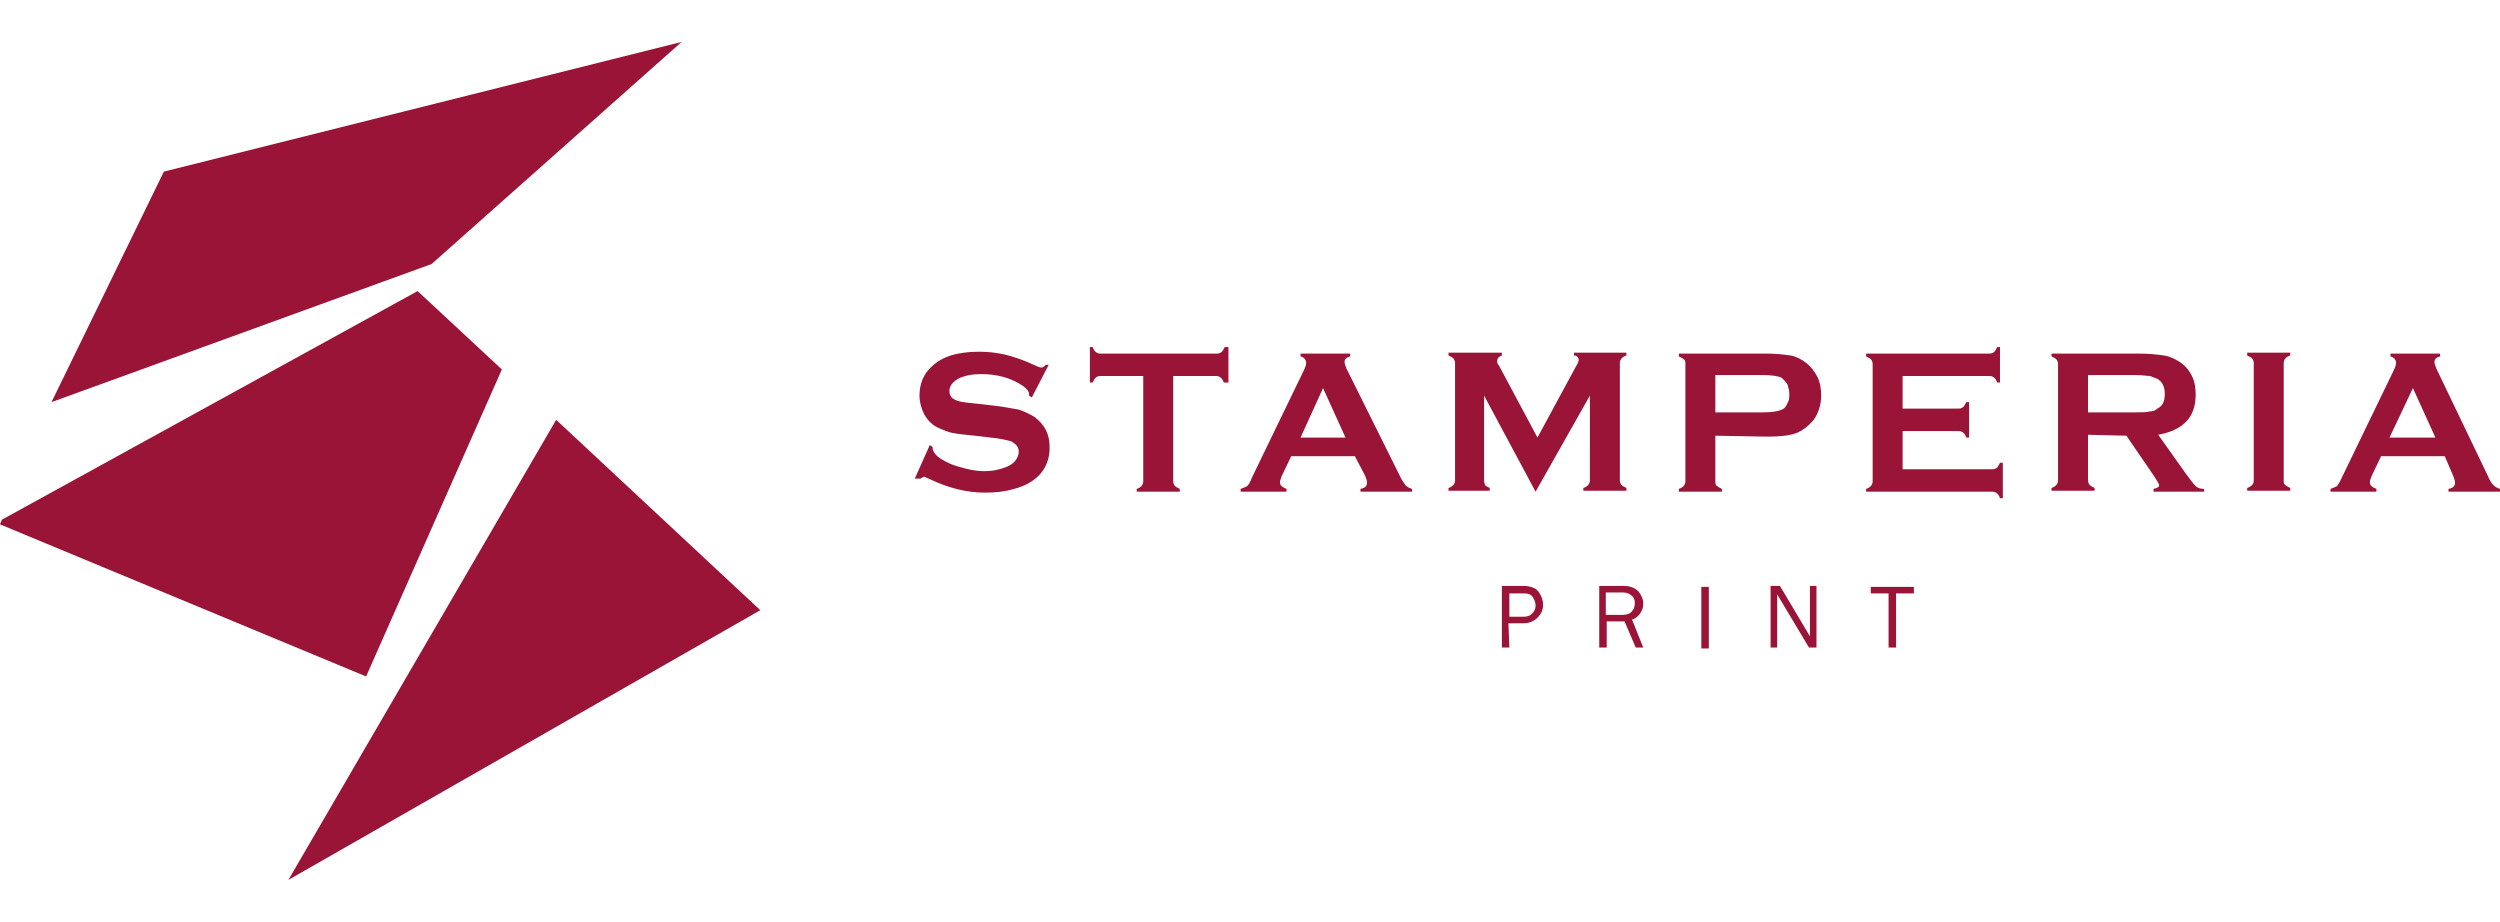 <?xml version="1.0" encoding="UTF-8"?> <svg xmlns="http://www.w3.org/2000/svg" width="179" height="66" viewBox="0 0 179 66" fill="none"> <g clip-path="url(#clip0)"> <path d="M75.086 26.118L73.879 28.457L73.678 28.323C73.678 28.256 73.678 28.256 73.678 28.189C73.678 28.056 73.544 27.855 73.276 27.655C72.404 27.053 71.399 26.786 70.259 26.786C69.723 26.786 69.254 26.853 68.918 26.987C68.65 27.053 68.382 27.254 68.248 27.387C68.047 27.588 67.98 27.788 67.98 27.989C67.98 28.39 68.181 28.59 68.65 28.724C68.851 28.791 69.388 28.858 70.125 28.924L71.265 29.058C71.935 29.125 72.472 29.258 72.941 29.325C73.343 29.459 73.745 29.659 74.081 29.86C74.416 30.127 74.684 30.394 74.885 30.795C75.086 31.196 75.153 31.597 75.153 32.065C75.153 32.733 74.952 33.401 74.483 33.935C74.081 34.403 73.41 34.804 72.606 35.004C71.935 35.205 71.265 35.272 70.527 35.272C69.186 35.272 67.913 34.938 66.639 34.336C66.371 34.203 66.17 34.136 66.17 34.136C66.103 34.136 66.036 34.203 65.901 34.27H65.499L66.572 31.864L66.773 31.998C66.773 32.065 66.773 32.065 66.773 32.065C66.773 32.265 66.907 32.465 67.108 32.666C67.444 32.933 67.913 33.2 68.583 33.401C69.254 33.601 69.857 33.735 70.46 33.735C71.131 33.735 71.667 33.601 72.136 33.401C72.404 33.267 72.606 33.134 72.74 32.933C72.874 32.733 72.941 32.532 72.941 32.332C72.941 31.998 72.74 31.797 72.404 31.597C72.136 31.53 71.667 31.396 70.93 31.33L69.79 31.196C69.052 31.129 68.516 31.062 68.181 30.995C67.846 30.929 67.578 30.795 67.242 30.662C66.773 30.461 66.438 30.127 66.17 29.659C65.969 29.258 65.835 28.791 65.835 28.323C65.835 27.521 66.103 26.786 66.706 26.252C67.444 25.517 68.583 25.183 70.125 25.183C70.728 25.183 71.332 25.249 71.935 25.383C72.472 25.517 73.142 25.717 74.013 26.118C74.282 26.252 74.483 26.319 74.55 26.319C74.684 26.319 74.751 26.252 74.885 26.118H75.086Z" fill="#991437"></path> <path d="M84.002 26.92V34.47C84.002 34.604 84.069 34.737 84.136 34.804C84.203 34.871 84.337 34.938 84.471 35.005V35.205H81.388V35.005C81.589 34.938 81.656 34.871 81.723 34.804C81.79 34.737 81.857 34.604 81.857 34.47V26.92H78.773C78.639 26.92 78.505 26.987 78.438 27.053C78.371 27.12 78.304 27.254 78.237 27.388H78.035V24.849H78.237C78.304 25.049 78.371 25.116 78.438 25.183C78.505 25.25 78.639 25.316 78.773 25.316H87.153C87.287 25.316 87.421 25.25 87.488 25.183C87.555 25.116 87.622 24.982 87.689 24.849H87.957V27.388H87.622C87.555 27.187 87.488 27.12 87.421 27.053C87.354 26.987 87.22 26.92 87.086 26.92H84.002Z" fill="#991437"></path> <path d="M96.338 31.33L94.729 27.789L93.12 31.33H96.338ZM97.009 32.666H92.45L91.779 34.069C91.712 34.27 91.645 34.403 91.645 34.537C91.645 34.737 91.779 34.871 92.115 35.005V35.205H88.83V35.005C89.031 34.938 89.165 34.871 89.299 34.804C89.433 34.67 89.5 34.537 89.634 34.203L93.321 26.586C93.455 26.319 93.522 26.118 93.522 25.985C93.522 25.784 93.388 25.584 93.12 25.517V25.316H96.673V25.517C96.405 25.584 96.271 25.717 96.271 25.918C96.271 26.051 96.338 26.185 96.405 26.385L100.227 34.069C100.361 34.403 100.562 34.604 100.629 34.737C100.763 34.871 100.897 34.938 101.098 35.005V35.205H97.411V35.005C97.746 34.938 97.88 34.804 97.88 34.537C97.88 34.403 97.813 34.27 97.746 34.069L97.009 32.666Z" fill="#991437"></path> <path d="M109.948 35.205L106.26 28.323V34.403C106.26 34.537 106.328 34.67 106.328 34.737C106.395 34.804 106.529 34.871 106.663 34.938V35.138H103.713V34.938C103.914 34.871 103.981 34.804 104.048 34.737C104.115 34.67 104.182 34.537 104.182 34.403V25.985C104.182 25.851 104.115 25.717 104.048 25.65C103.981 25.584 103.847 25.517 103.713 25.45V25.25H107.534V25.45C107.333 25.517 107.199 25.65 107.199 25.851C107.199 25.918 107.199 26.051 107.333 26.185L110.082 31.33L112.83 26.252C112.965 26.051 113.032 25.851 113.032 25.784C113.032 25.584 112.898 25.45 112.696 25.45V25.25H116.451V25.45C116.25 25.517 116.183 25.584 116.116 25.65C116.048 25.717 115.981 25.851 115.981 25.985V34.403C115.981 34.537 116.048 34.67 116.116 34.737C116.183 34.804 116.317 34.871 116.451 34.938V35.138H113.367V34.938C113.568 34.871 113.635 34.804 113.702 34.737C113.769 34.67 113.836 34.537 113.836 34.403V28.323L109.948 35.205Z" fill="#991437"></path> <path d="M122.819 29.526H126.172C126.842 29.526 127.311 29.459 127.579 29.325C127.78 29.259 127.915 29.058 127.982 28.858C128.116 28.657 128.116 28.457 128.116 28.189C128.116 27.989 128.049 27.722 127.982 27.521C127.848 27.321 127.713 27.187 127.579 27.054C127.311 26.92 126.842 26.853 126.172 26.853H122.819V29.526ZM122.819 31.196V34.47C122.819 34.604 122.819 34.737 122.954 34.804C123.021 34.871 123.155 34.938 123.289 35.005V35.205H120.205V35.005C120.406 34.938 120.473 34.871 120.54 34.804C120.607 34.737 120.674 34.604 120.674 34.47V26.051C120.674 25.918 120.674 25.784 120.54 25.717C120.473 25.651 120.339 25.584 120.205 25.517V25.316H126.44C127.177 25.316 127.713 25.383 128.183 25.45C128.585 25.517 128.987 25.717 129.322 25.985C129.658 26.252 129.926 26.586 130.127 26.987C130.328 27.388 130.395 27.855 130.395 28.323C130.395 28.991 130.194 29.593 129.859 30.06C129.524 30.461 129.121 30.795 128.652 30.996C128.116 31.196 127.445 31.263 126.507 31.263L122.819 31.196Z" fill="#991437"></path> <path d="M136.227 30.862V33.601H142.663C142.797 33.601 142.931 33.535 142.998 33.468C143.065 33.401 143.132 33.267 143.199 33.134H143.401V35.673H143.199C143.132 35.472 143.065 35.405 142.998 35.339C142.931 35.272 142.797 35.205 142.663 35.205H133.613V35.005C133.814 34.938 133.881 34.871 133.948 34.804C134.015 34.737 134.082 34.604 134.082 34.47V26.051C134.082 25.918 134.015 25.784 133.948 25.717C133.881 25.65 133.747 25.584 133.613 25.517V25.316H142.462C142.596 25.316 142.73 25.25 142.797 25.183C142.864 25.116 142.931 24.982 142.998 24.849H143.199V27.388H142.998C142.931 27.187 142.864 27.12 142.797 27.053C142.73 26.987 142.596 26.92 142.462 26.92H136.227V29.258H140.25C140.384 29.258 140.518 29.192 140.585 29.125C140.652 29.058 140.719 28.924 140.786 28.791H140.987V31.33H140.786C140.719 31.129 140.652 31.062 140.585 30.996C140.518 30.929 140.384 30.862 140.25 30.862H136.227Z" fill="#991437"></path> <path d="M149.502 29.526H152.854C153.323 29.526 153.725 29.526 153.926 29.459C154.127 29.459 154.329 29.392 154.463 29.259C154.865 29.058 154.999 28.724 154.999 28.189C154.999 27.655 154.798 27.321 154.463 27.12C154.261 27.054 154.127 26.987 153.926 26.92C153.725 26.92 153.39 26.853 152.854 26.853H149.502V29.526ZM149.502 31.129V34.403C149.502 34.537 149.569 34.67 149.636 34.737C149.703 34.804 149.837 34.871 149.971 34.938V35.138H146.887V34.938C147.088 34.871 147.155 34.804 147.222 34.737C147.289 34.67 147.356 34.537 147.356 34.403V26.051C147.356 25.918 147.289 25.784 147.222 25.717C147.155 25.651 147.021 25.584 146.887 25.517V25.316H153.122C153.859 25.316 154.463 25.383 154.932 25.45C155.401 25.517 155.736 25.717 156.072 25.918C156.474 26.185 156.742 26.519 156.943 26.92C157.144 27.321 157.211 27.789 157.211 28.256C157.211 29.86 156.34 30.795 154.53 31.129L156.474 33.869C156.809 34.337 157.077 34.67 157.211 34.804C157.345 34.938 157.547 35.005 157.815 35.005V35.205H154.194V35.005C154.463 34.938 154.597 34.871 154.597 34.737C154.597 34.67 154.463 34.47 154.262 34.136L152.25 31.196L149.502 31.129Z" fill="#991437"></path> <path d="M161.368 34.403V25.985C161.368 25.851 161.301 25.717 161.234 25.65C161.167 25.584 161.033 25.517 160.899 25.45V25.25H163.983V25.45C163.781 25.517 163.714 25.584 163.647 25.65C163.58 25.717 163.513 25.851 163.513 25.985V34.403C163.513 34.537 163.513 34.67 163.647 34.737C163.714 34.804 163.849 34.871 163.983 34.938V35.138H160.899V34.938C161.1 34.871 161.167 34.804 161.234 34.737C161.301 34.67 161.368 34.604 161.368 34.403Z" fill="#991437"></path> <path d="M174.374 31.33L172.765 27.789L171.089 31.33H174.374ZM175.045 32.666H170.486L169.815 34.069C169.748 34.27 169.681 34.403 169.681 34.537C169.681 34.737 169.815 34.871 170.151 35.005V35.205H166.865V35.005C167.067 34.938 167.201 34.871 167.335 34.804C167.402 34.67 167.536 34.537 167.67 34.203L171.357 26.586C171.491 26.319 171.558 26.118 171.558 25.985C171.558 25.784 171.424 25.584 171.156 25.517V25.316H174.709V25.517C174.441 25.584 174.307 25.717 174.307 25.918C174.307 26.051 174.374 26.185 174.441 26.385L178.128 34.069C178.262 34.403 178.397 34.604 178.531 34.737C178.665 34.871 178.799 34.938 179 35.005V35.205H175.313V35.005C175.648 34.938 175.782 34.804 175.782 34.537C175.782 34.403 175.715 34.27 175.648 34.069L175.045 32.666Z" fill="#991437"></path> <path d="M108.071 44.158H109.076C109.344 44.158 109.545 44.091 109.68 43.958C109.814 43.824 109.948 43.623 109.948 43.356C109.948 43.156 109.881 42.955 109.747 42.755C109.612 42.554 109.411 42.488 109.143 42.488H108.071V44.158ZM108.071 46.363H107.534V41.953H109.076C109.545 41.953 109.948 42.087 110.149 42.354C110.35 42.621 110.484 42.955 110.484 43.289C110.484 43.69 110.35 43.958 110.082 44.225C109.814 44.492 109.478 44.626 109.076 44.626H108.003L108.071 46.363Z" fill="#991437"></path> <path d="M115.042 44.024H116.182C116.45 44.024 116.718 43.958 116.852 43.757C116.986 43.623 117.053 43.423 117.053 43.156C117.053 42.955 116.986 42.755 116.785 42.621C116.651 42.488 116.45 42.421 116.182 42.421H114.975V44.024H115.042V44.024ZM117.657 46.363H117.12L116.316 44.492H115.042V46.363H114.506V41.953H116.249C116.718 41.953 117.053 42.087 117.322 42.354C117.523 42.621 117.657 42.889 117.657 43.223C117.657 43.49 117.59 43.69 117.456 43.891C117.322 44.091 117.12 44.292 116.852 44.358L117.657 46.363Z" fill="#991437"></path> <path d="M122.351 42.02H121.814V46.43H122.351V42.02Z" fill="#991437"></path> <path d="M130.06 46.363H129.524L127.244 42.554V42.822C127.244 42.955 127.244 43.022 127.244 43.089V46.363H126.775V41.953H127.445L129.591 45.561V45.227C129.591 45.093 129.591 45.027 129.591 44.893V41.953H130.06C130.06 41.953 130.06 46.363 130.06 46.363Z" fill="#991437"></path> <path d="M135.758 46.363H135.222V42.488H133.948V42.02H137.032V42.488H135.758V46.363Z" fill="#991437"></path> <path d="M35.934 26.452L29.9 20.84L0.134 37.21L-0 37.544L26.213 48.434L35.934 26.452Z" fill="#991437"></path> <path d="M39.822 30.06L20.649 63L54.437 43.69L39.822 30.06Z" fill="#991437"></path> <path d="M30.905 18.902L48.806 3L11.732 12.287L3.687 28.791L30.905 18.902Z" fill="#991437"></path> </g> <defs> <clipPath id="clip0"> <rect width="179" height="60" fill="white" transform="translate(0 3)"></rect> </clipPath> </defs> </svg> 